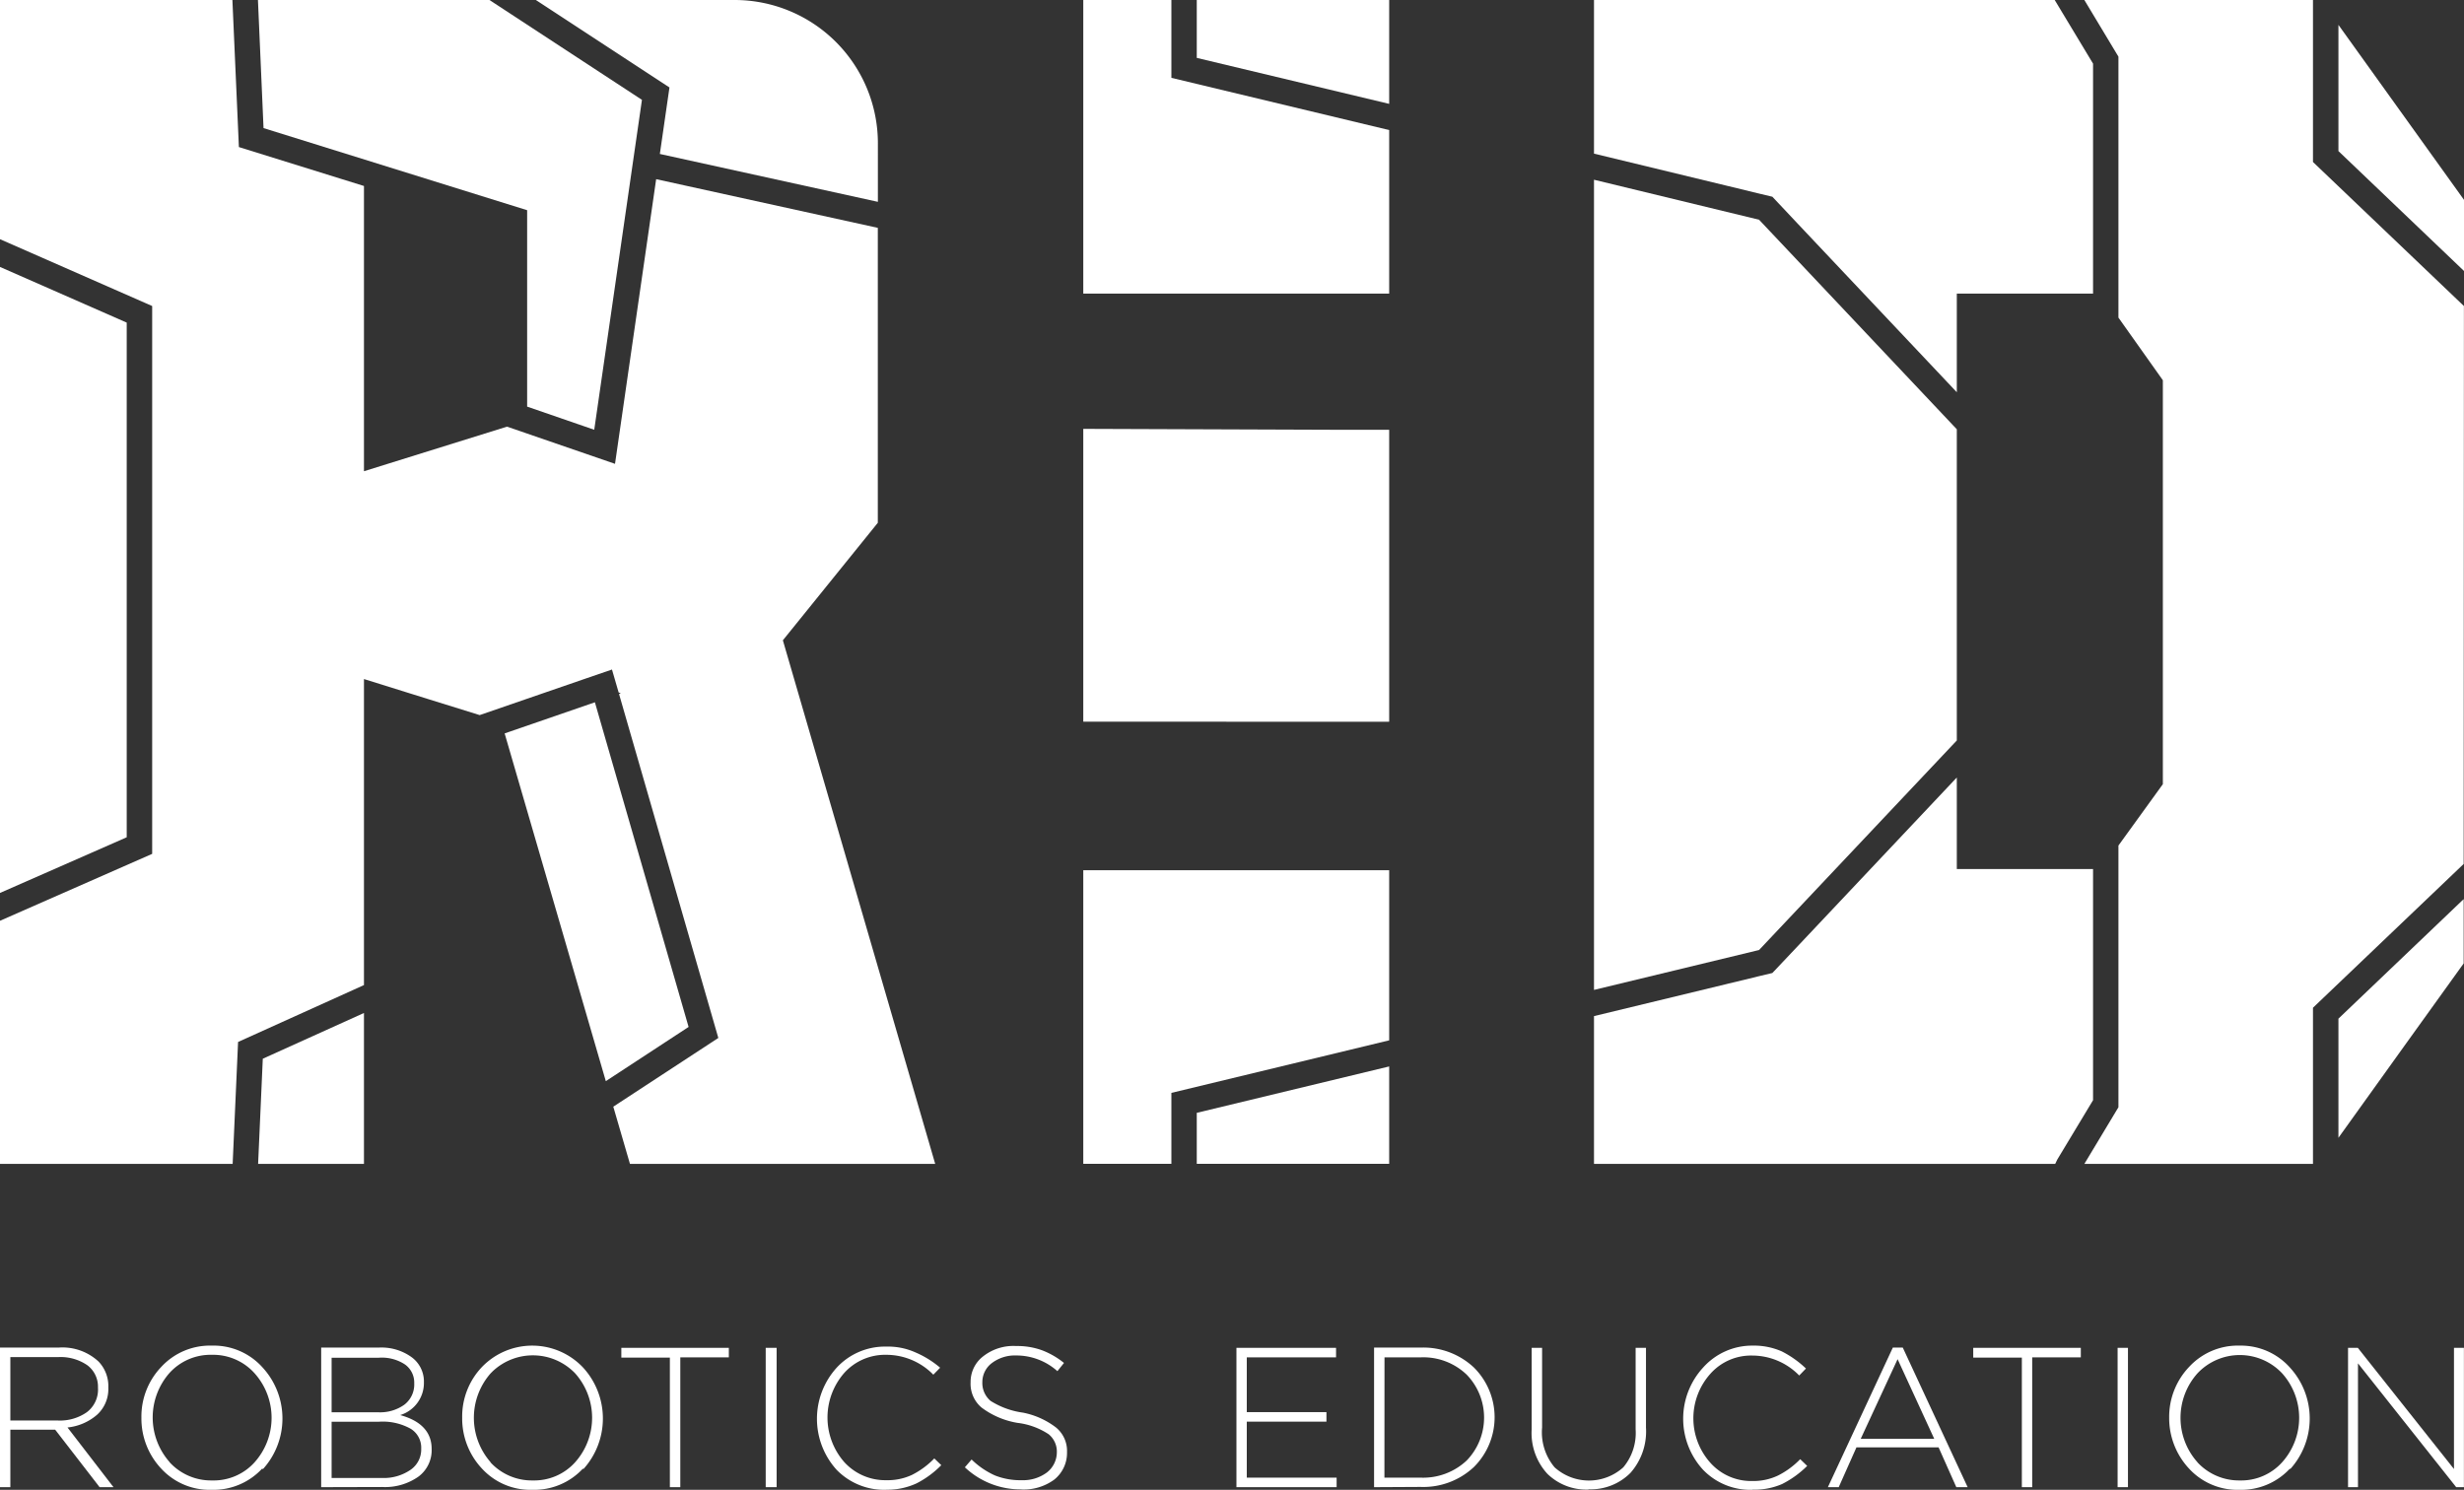 <?xml version="1.0" encoding="UTF-8"?> <svg xmlns="http://www.w3.org/2000/svg" viewBox="0 0 300.04 181.44"><rect x="0" y="0" width="300.04" height="181.44" fill="#333333" stroke="none"/> <defs> <style>.cls-1{fill:#fff;}</style> </defs> <title>RED_logo (white) 2</title> <g id="Слой_2" data-name="Слой 2"> <g id="Слой_1-2" data-name="Слой 1"> <path class="cls-1" d="M0,181.12v-17H7.13A6.46,6.46,0,0,1,12,165.82,4.32,4.32,0,0,1,13.19,169a4.22,4.22,0,0,1-1.36,3.29,6.51,6.51,0,0,1-3.61,1.56l5.6,7.27H12.13l-5.41-7H1.26v7ZM1.26,173H7a5.73,5.73,0,0,0,3.56-1A3.45,3.45,0,0,0,11.93,169a3.27,3.27,0,0,0-1.28-2.72,5.74,5.74,0,0,0-3.59-1H1.26Z"></path> <path class="cls-1" d="M31.94,178.84a8.08,8.08,0,0,1-6.16,2.6,8,8,0,0,1-6.14-2.57,8.91,8.91,0,0,1-2.42-6.21,8.75,8.75,0,0,1,2.42-6.19,8.07,8.07,0,0,1,6.16-2.59A8,8,0,0,1,32,166.57a9.19,9.19,0,0,1,0,12.37Zm-11.3-.77a6.85,6.85,0,0,0,5.19,2.23A6.7,6.7,0,0,0,31,178.09a8.13,8.13,0,0,0,0-10.84A6.77,6.77,0,0,0,25.8,165a6.75,6.75,0,0,0-5.16,2.21,8.2,8.2,0,0,0,0,10.84"></path> <path class="cls-1" d="M39.11,181.12v-17h7a6.27,6.27,0,0,1,4,1.16,3.66,3.66,0,0,1,1.51,3.06,4.09,4.09,0,0,1-2.89,4c2.43.66,3.83,2,3.83,4.1a4,4,0,0,1-1.6,3.39,7.07,7.07,0,0,1-4.43,1.27ZM40.38,172h5.69a5.08,5.08,0,0,0,3.16-.92,3.1,3.1,0,0,0,1.21-2.62,2.7,2.7,0,0,0-1.12-2.28,5.11,5.11,0,0,0-3.25-.82H40.38Zm0,8h6.15A5.75,5.75,0,0,0,50,179a3,3,0,0,0,1.29-2.57A2.7,2.7,0,0,0,50,174a7,7,0,0,0-3.88-.85H40.38Z"></path> <path class="cls-1" d="M71,178.84a8.08,8.08,0,0,1-6.16,2.6,8,8,0,0,1-6.14-2.57,8.91,8.91,0,0,1-2.42-6.21,8.75,8.75,0,0,1,2.42-6.19,8.51,8.51,0,0,1,12.32.1,9.19,9.19,0,0,1,0,12.37Zm-11.3-.77a6.85,6.85,0,0,0,5.19,2.23,6.7,6.7,0,0,0,5.14-2.21,8.13,8.13,0,0,0,0-10.84A7.14,7.14,0,0,0,60,167l-.25.25a8.2,8.2,0,0,0,0,10.84Z"></path> <polygon class="cls-1" points="81.57 181.12 81.57 165.34 75.66 165.34 75.66 164.15 88.75 164.15 88.75 165.31 82.84 165.31 82.84 181.12 81.57 181.12"></polygon> <rect class="cls-1" x="93.24" y="164.15" width="1.33" height="16.97"></rect> <path class="cls-1" d="M107.88,181.44a8.08,8.08,0,0,1-6-2.43,9.26,9.26,0,0,1,0-12.44,8,8,0,0,1,6.06-2.57,8.13,8.13,0,0,1,3.54.71,11.71,11.71,0,0,1,3,1.86l-.83.85a8,8,0,0,0-5.72-2.42,6.69,6.69,0,0,0-5.12,2.2,8.24,8.24,0,0,0,0,10.87,6.76,6.76,0,0,0,5.12,2.2,7,7,0,0,0,3.13-.65,10.2,10.2,0,0,0,2.71-2l.85.82a11.67,11.67,0,0,1-3,2.21,8.44,8.44,0,0,1-3.67.78"></path> <path class="cls-1" d="M124.32,181.39a9.9,9.9,0,0,1-6.83-2.69l.82-.95a9.82,9.82,0,0,0,2.84,1.94,8.39,8.39,0,0,0,3.25.58,4.87,4.87,0,0,0,3.08-.94,3.12,3.12,0,0,0,1.21-2.43,2.72,2.72,0,0,0-1-2.23,8.74,8.74,0,0,0-3.78-1.38,10,10,0,0,1-4.39-1.87,3.78,3.78,0,0,1-1.33-3.08,3.91,3.91,0,0,1,1.55-3.17,5.94,5.94,0,0,1,4-1.24,8.79,8.79,0,0,1,3.13.51,9.76,9.76,0,0,1,2.69,1.55l-.8,1a7.5,7.5,0,0,0-5-1.91,4.65,4.65,0,0,0-3,.94,2.9,2.9,0,0,0-1.14,2.31,2.85,2.85,0,0,0,1,2.28,9.86,9.86,0,0,0,3.93,1.43,9.66,9.66,0,0,1,4.05,1.82,3.69,3.69,0,0,1,1.33,3,4.15,4.15,0,0,1-1.57,3.35,6.3,6.3,0,0,1-4,1.19"></path> <polygon class="cls-1" points="150.56 181.12 150.56 164.15 162.69 164.15 162.69 165.31 151.82 165.31 151.82 171.98 161.52 171.98 161.52 173.14 151.82 173.14 151.82 179.96 162.76 179.96 162.76 181.12 150.56 181.12"></polygon> <path class="cls-1" d="M167.32,181.12v-17H173a9,9,0,0,1,6.47,2.42,8.54,8.54,0,0,1,.06,12.07l-.06.06a9,9,0,0,1-6.5,2.42Zm1.26-1.16H173a7.74,7.74,0,0,0,5.6-2.09,7.51,7.51,0,0,0,0-10.45,7.62,7.62,0,0,0-5.6-2.11h-4.41Z"></path> <path class="cls-1" d="M193.43,181.41a6.79,6.79,0,0,1-5-1.91,7.34,7.34,0,0,1-1.92-5.41v-9.94h1.27v9.7a6.63,6.63,0,0,0,1.52,4.85,6.24,6.24,0,0,0,8.37,0,6.51,6.51,0,0,0,1.5-4.61v-9.94h1.26v9.7a7.62,7.62,0,0,1-1.89,5.53,6.82,6.82,0,0,1-5.07,2"></path> <path class="cls-1" d="M213.39,181.44a8,8,0,0,1-6-2.43,9.2,9.2,0,0,1,0-12.46,8,8,0,0,1,6-2.67,8.43,8.43,0,0,1,3.57.7,12.24,12.24,0,0,1,2.95,2.09l-.82.85a8,8,0,0,0-5.72-2.43,6.62,6.62,0,0,0-5.09,2.21,8.13,8.13,0,0,0,0,10.86,6.65,6.65,0,0,0,5.09,2.21,7,7,0,0,0,3.12-.66,10,10,0,0,0,2.72-2l.85.82a12,12,0,0,1-3.06,2.21,8.41,8.41,0,0,1-3.61.68"></path> <path class="cls-1" d="M222.58,181.12l7.91-17h1.21l7.9,17h-1.38l-2.16-4.85h-10l-2.16,4.85Zm4-5.89h8.95l-4.46-9.7Z"></path> <polygon class="cls-1" points="246.2 181.12 246.2 165.34 240.28 165.34 240.28 164.15 253.38 164.15 253.38 165.31 247.46 165.31 247.46 181.12 246.2 181.12"></polygon> <rect class="cls-1" x="257.86" y="164.15" width="1.26" height="16.97"></rect> <path class="cls-1" d="M278.86,178.84a8.06,8.06,0,0,1-6.16,2.6,8,8,0,0,1-6.13-2.57,9,9,0,0,1-2.43-6.21,8.81,8.81,0,0,1,2.43-6.19,8.07,8.07,0,0,1,6.16-2.59,8,8,0,0,1,6.13,2.69,9.19,9.19,0,0,1,0,12.37Zm-11.3-.77a6.9,6.9,0,0,0,5.19,2.23,6.69,6.69,0,0,0,5.14-2.21,8.11,8.11,0,0,0,0-10.84,7.08,7.08,0,0,0-10.3,0,8.13,8.13,0,0,0,0,10.84Z"></path> <polygon class="cls-1" points="285.92 181.12 285.92 164.15 287.11 164.15 298.82 178.91 298.82 164.15 300.03 164.15 300.03 181.12 299.09 181.12 287.13 166.04 287.13 181.12 285.92 181.12"></polygon> <path class="cls-1" d="M80.35,18.75l26.55,5.83V17.45A17.45,17.45,0,0,0,89.45,0H65.25L81.52,10.65Z"></path> <polygon class="cls-1" points="64.19 25.6 64.19 26.69 64.19 27.72 64.19 49.52 72.36 52.34 78.17 12.16 59.6 0 31.41 0 32.09 15.6 64.19 25.6"></polygon> <polygon class="cls-1" points="31.43 141.75 44.32 141.75 44.32 123.37 32 128.94 31.43 141.75"></polygon> <polygon class="cls-1" points="15.43 39.29 0 32.51 0 108.75 15.43 101.97 15.43 39.29"></polygon> <polygon class="cls-1" points="72.44 85.53 61.45 89.32 73.77 131.67 83.85 125.07 72.44 85.53"></polygon> <polygon class="cls-1" points="300.04 33 300.04 24.34 284.75 3.03 284.75 18.4 300.04 33"></polygon> <polygon class="cls-1" points="254.87 133.99 254.87 109.06 254.87 105.84 238.28 105.84 238.28 94.69 219.72 114.37 219.72 114.37 215.82 118.5 214.01 118.93 213.71 119.01 210.3 119.83 210.31 119.83 194.1 123.75 194.1 141.75 250.26 141.75 250.52 141.21 254.87 133.99"></polygon> <polygon class="cls-1" points="284.75 138.57 292.79 127.36 300 117.33 300 109.5 284.75 124.06 284.75 138.57"></polygon> <polygon class="cls-1" points="238.28 90.18 238.28 89.95 238.28 52.28 214.2 26.76 194.1 21.89 194.1 120.56 214.2 115.7 238.28 90.18"></polygon> <polygon class="cls-1" points="210.31 22.63 212.01 23.04 214.01 23.53 214.02 23.53 215.82 23.96 218.99 27.33 238.28 47.77 238.28 35.76 248.16 35.76 254.87 35.76 254.87 32.51 254.87 7.75 250.2 0 248.16 0 194.1 0 194.1 18.71 210.31 22.63"></polygon> <polygon class="cls-1" points="281.65 19.73 281.65 0 258.57 0 253.81 0 257.96 6.9 257.96 36.88 257.96 38.68 258.57 39.54 263.37 46.31 263.37 95.5 257.96 102.98 257.96 104.75 257.96 134.85 253.81 141.75 281.65 141.75 281.65 122.73 300 105.22 300.03 37.27 281.65 19.73"></polygon> <polygon class="cls-1" points="106.89 63.67 106.89 27.75 79.9 21.82 79.9 21.82 79.9 21.82 74.89 56.49 61.74 51.96 44.32 57.39 44.32 22.65 29.09 17.91 28.3 0 0 0 0 0.16 0 29.13 18.53 37.27 18.53 103.99 0 112.14 0 141.75 28.33 141.75 28.99 126.9 44.32 119.97 44.32 82.7 52.01 85.1 58.41 87.09 71.23 82.67 71.23 82.67 74.52 81.54 75.33 84.33 75.59 84.44 75.38 84.52 87.47 126.41 74.68 134.78 76.71 141.75 113.88 141.75 95.33 77.98 106.89 63.67"></polygon> <polygon class="cls-1" points="169.15 52.34 169.15 52.34 162.25 52.34 131.91 52.23 131.91 87.89 162.72 87.9 169.15 87.9 169.15 87.89 169.16 87.86 169.16 52.37 169.15 52.34"></polygon> <polygon class="cls-1" points="142.64 9.48 142.64 0 131.91 0 131.91 35.76 169.16 35.76 169.16 15.84 142.64 9.48"></polygon> <polygon class="cls-1" points="142.64 133.1 142.64 141.74 131.91 141.74 131.91 105.98 169.16 105.98 169.16 126.7 142.64 133.1"></polygon> <polygon class="cls-1" points="169.16 129.88 169.16 141.74 145.73 141.74 145.73 135.53 169.16 129.88"></polygon> <polygon class="cls-1" points="169.16 12.65 169.16 0 145.73 0 145.73 7.05 169.16 12.65"></polygon> </g> </g> </svg> 